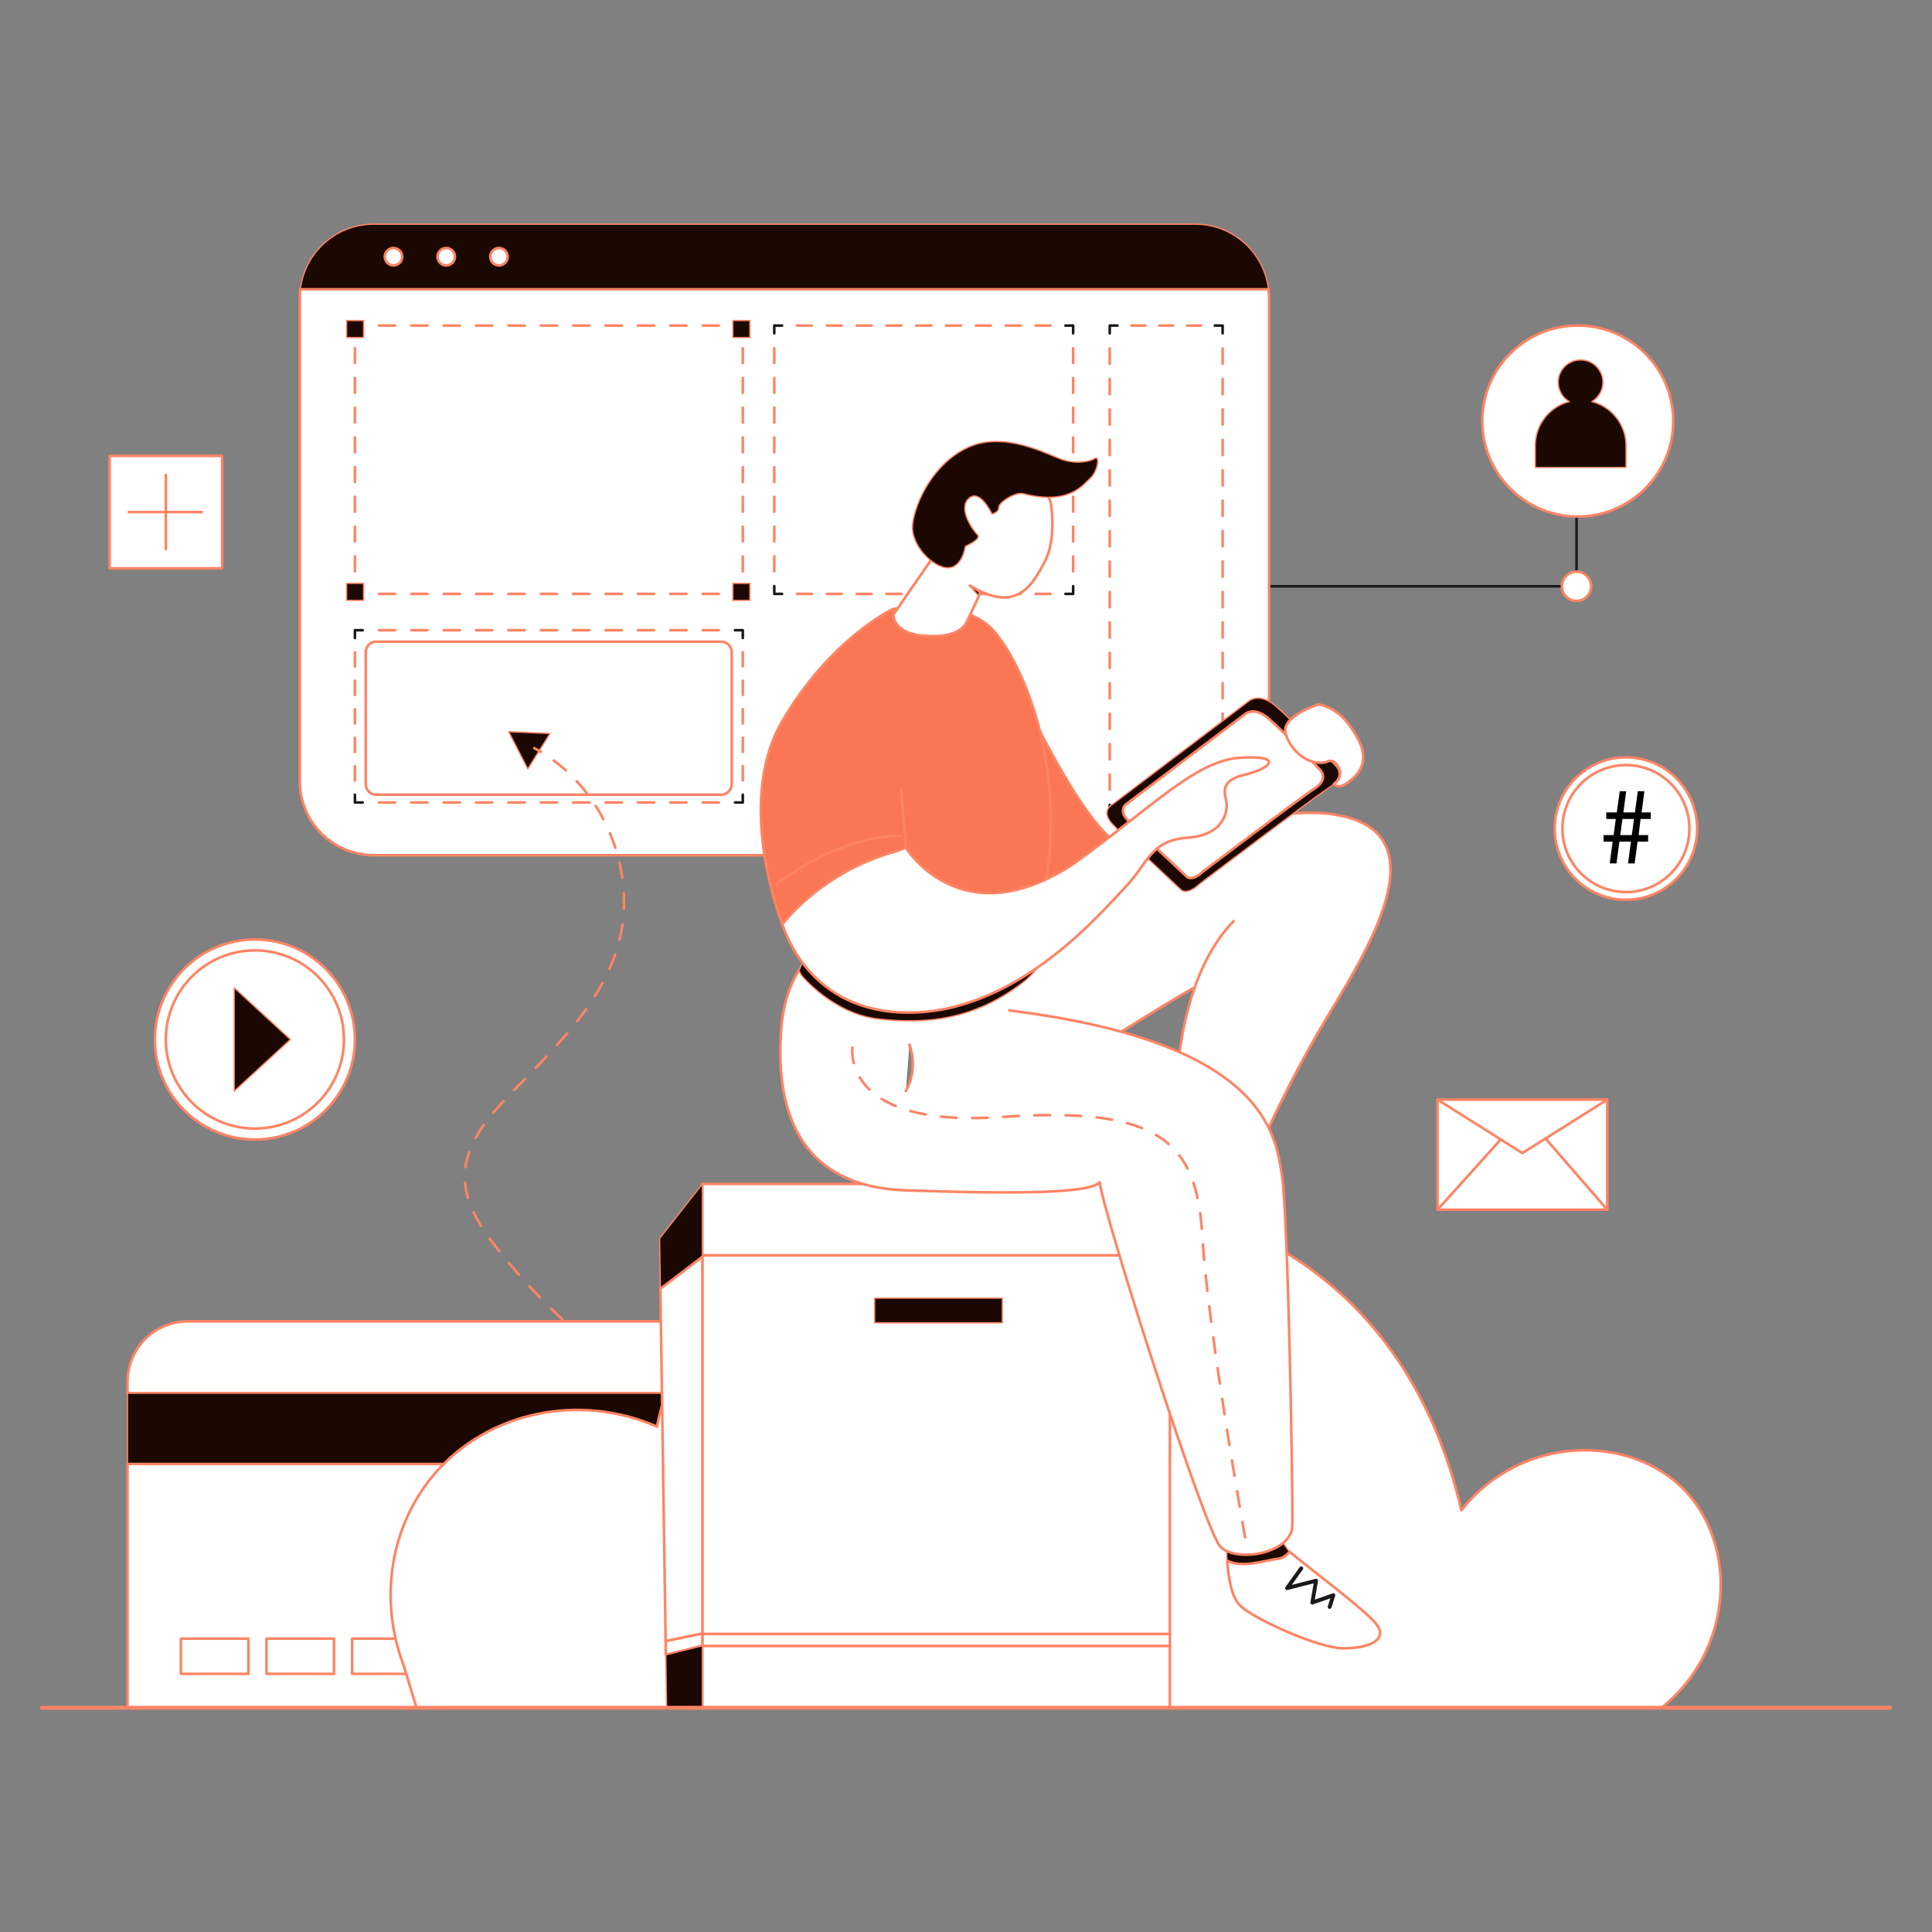 <svg xmlns="http://www.w3.org/2000/svg" enable-background="new 0 0 3000 3000" viewBox="0 0 3000 3000" id="WebDesignerBuildingWebsite"><rect x="0" y="0" width="3000" height="3000" fill="#808080" stroke="none"/><g fill="#000000" class="color000000 svgShape"><g fill="#000000" class="color000000 svgShape"><polyline fill="none" stroke="#1a1a1a" stroke-linecap="round" stroke-linejoin="round" stroke-miterlimit="10" stroke-width="4.033" points="1933.7 910.4 2448 910.4 2448 783.6"></polyline><g fill="#000000" class="color000000 svgShape"><g fill="#000000" class="color000000 svgShape"><path fill="#1c0803" stroke="#fe8464" stroke-linecap="round" stroke-linejoin="round" stroke-miterlimit="10" stroke-width="2.016" d="M1856,348.1H580.2c-58.7,0-107,44.1-113.8,101h1503.3C1963,392.2,1914.7,348.1,1856,348.1z" class="color1c0311 svgShape colorStroke1a1a1a svgStroke"></path><circle cx="611" cy="398.6" r="13.5" fill="#ffffff" stroke="#fe8464" stroke-linecap="round" stroke-linejoin="round" stroke-miterlimit="10" stroke-width="4.033" class="colorffffff svgShape colorStroke1a1a1a svgStroke"></circle><circle cx="692.9" cy="398.6" r="13.5" fill="#ffffff" stroke="#fe8464" stroke-linecap="round" stroke-linejoin="round" stroke-miterlimit="10" stroke-width="4.033" class="colorffffff svgShape colorStroke1a1a1a svgStroke"></circle><circle cx="774.8" cy="398.6" r="13.5" fill="#ffffff" stroke="#fe8464" stroke-linecap="round" stroke-linejoin="round" stroke-miterlimit="10" stroke-width="4.033" class="colorffffff svgShape colorStroke1a1a1a svgStroke"></circle><path fill="#ffffff" stroke="#fe8464" stroke-linecap="round" stroke-linejoin="round" stroke-miterlimit="10" stroke-width="4.033" d="M466.4,449.1c-0.5,4.5-0.8,9-0.8,13.6v750.6c0,63.3,51.3,114.6,114.6,114.6H1856
					c63.3,0,114.6-51.3,114.6-114.6V462.8c0-4.6-0.3-9.2-0.8-13.6H466.4z" class="colorffffff svgShape colorStroke1a1a1a svgStroke"></path><g fill="#000000" class="color000000 svgShape"><g fill="#000000" class="color000000 svgShape"><polyline fill="none" stroke="#1a1a1a" stroke-linecap="round" stroke-linejoin="round" stroke-width="4.033" points="1153.4 910.1 1153.4 922.2 1141.3 922.2"></polyline><line x1="1116.2" x2="575.8" y1="922.2" y2="922.2" fill="none" stroke="#fe8464" stroke-dasharray="25.135 25.135" stroke-linecap="round" stroke-linejoin="round" stroke-width="4.033" class="colorStroke1a1a1a svgStroke"></line><polyline fill="none" stroke="#1a1a1a" stroke-linecap="round" stroke-linejoin="round" stroke-width="4.033" points="563.2 922.2 551.1 922.2 551.1 910.1"></polyline><line x1="551.1" x2="551.1" y1="887" y2="529.2" fill="none" stroke="#fe8464" stroke-dasharray="23.088 23.088" stroke-linecap="round" stroke-linejoin="round" stroke-width="4.033" class="colorStroke1a1a1a svgStroke"></line><polyline fill="none" stroke="#1a1a1a" stroke-linecap="round" stroke-linejoin="round" stroke-width="4.033" points="551.1 517.6 551.1 505.5 563.2 505.5"></polyline><line x1="588.4" x2="1128.8" y1="505.5" y2="505.5" fill="none" stroke="#fe8464" stroke-dasharray="25.135 25.135" stroke-linecap="round" stroke-linejoin="round" stroke-width="4.033" class="colorStroke1a1a1a svgStroke"></line><polyline fill="none" stroke="#1a1a1a" stroke-linecap="round" stroke-linejoin="round" stroke-width="4.033" points="1141.3 505.5 1153.4 505.5 1153.4 517.6"></polyline><line x1="1153.4" x2="1153.4" y1="540.7" y2="898.6" fill="none" stroke="#fe8464" stroke-dasharray="23.088 23.088" stroke-linecap="round" stroke-linejoin="round" stroke-width="4.033" class="colorStroke1a1a1a svgStroke"></line></g></g><g fill="#000000" class="color000000 svgShape"><g fill="#000000" class="color000000 svgShape"><polyline fill="none" stroke="#1a1a1a" stroke-linecap="round" stroke-linejoin="round" stroke-width="4.033" points="1666.4 910.1 1666.4 922.2 1654.4 922.2"></polyline><line x1="1631.2" x2="1225.9" y1="922.2" y2="922.2" fill="none" stroke="#fe8464" stroke-dasharray="23.158 23.158" stroke-linecap="round" stroke-linejoin="round" stroke-width="4.033" class="colorStroke1a1a1a svgStroke"></line><polyline fill="none" stroke="#1a1a1a" stroke-linecap="round" stroke-linejoin="round" stroke-width="4.033" points="1214.4 922.2 1202.3 922.2 1202.3 910.1"></polyline><line x1="1202.3" x2="1202.3" y1="887" y2="529.2" fill="none" stroke="#fe8464" stroke-dasharray="23.088 23.088" stroke-linecap="round" stroke-linejoin="round" stroke-width="4.033" class="colorStroke1a1a1a svgStroke"></line><polyline fill="none" stroke="#1a1a1a" stroke-linecap="round" stroke-linejoin="round" stroke-width="4.033" points="1202.3 517.6 1202.3 505.5 1214.4 505.5"></polyline><line x1="1237.5" x2="1642.8" y1="505.5" y2="505.5" fill="none" stroke="#fe8464" stroke-dasharray="23.158 23.158" stroke-linecap="round" stroke-linejoin="round" stroke-width="4.033" class="colorStroke1a1a1a svgStroke"></line><polyline fill="none" stroke="#1a1a1a" stroke-linecap="round" stroke-linejoin="round" stroke-width="4.033" points="1654.4 505.5 1666.4 505.5 1666.4 517.6"></polyline><line x1="1666.4" x2="1666.4" y1="540.7" y2="898.6" fill="none" stroke="#fe8464" stroke-dasharray="23.088 23.088" stroke-linecap="round" stroke-linejoin="round" stroke-width="4.033" class="colorStroke1a1a1a svgStroke"></line></g></g><g fill="#000000" class="color000000 svgShape"><g fill="#000000" class="color000000 svgShape"><polyline fill="none" stroke="#1a1a1a" stroke-linecap="round" stroke-linejoin="round" stroke-width="4.033" points="1898.5 1249.9 1898.5 1262 1886.4 1262"></polyline><line x1="1864.9" x2="1746.1" y1="1262" y2="1262" fill="none" stroke="#fe8464" stroke-dasharray="21.595 21.595" stroke-linecap="round" stroke-linejoin="round" stroke-width="4.033" class="colorStroke1a1a1a svgStroke"></line><polyline fill="none" stroke="#1a1a1a" stroke-linecap="round" stroke-linejoin="round" stroke-width="4.033" points="1735.3 1262 1723.2 1262 1723.2 1249.9"></polyline><line x1="1723.2" x2="1723.2" y1="1226.3" y2="529.4" fill="none" stroke="#fe8464" stroke-dasharray="23.623 23.623" stroke-linecap="round" stroke-linejoin="round" stroke-width="4.033" class="colorStroke1a1a1a svgStroke"></line><polyline fill="none" stroke="#1a1a1a" stroke-linecap="round" stroke-linejoin="round" stroke-width="4.033" points="1723.2 517.6 1723.2 505.5 1735.3 505.5"></polyline><line x1="1756.9" x2="1875.6" y1="505.5" y2="505.5" fill="none" stroke="#fe8464" stroke-dasharray="21.595 21.595" stroke-linecap="round" stroke-linejoin="round" stroke-width="4.033" class="colorStroke1a1a1a svgStroke"></line><polyline fill="none" stroke="#1a1a1a" stroke-linecap="round" stroke-linejoin="round" stroke-width="4.033" points="1886.4 505.5 1898.5 505.5 1898.5 517.6"></polyline><line x1="1898.5" x2="1898.5" y1="541.2" y2="1238.1" fill="none" stroke="#fe8464" stroke-dasharray="23.623 23.623" stroke-linecap="round" stroke-linejoin="round" stroke-width="4.033" class="colorStroke1a1a1a svgStroke"></line></g></g><g fill="#000000" class="color000000 svgShape"><g fill="#000000" class="color000000 svgShape"><polyline fill="none" stroke="#1a1a1a" stroke-linecap="round" stroke-linejoin="round" stroke-width="4.033" points="1153.4 1234 1153.4 1246.1 1141.3 1246.1"></polyline><line x1="1116.2" x2="575.8" y1="1246.1" y2="1246.1" fill="none" stroke="#fe8464" stroke-dasharray="25.135 25.135" stroke-linecap="round" stroke-linejoin="round" stroke-width="4.033" class="colorStroke1a1a1a svgStroke"></line><polyline fill="none" stroke="#1a1a1a" stroke-linecap="round" stroke-linejoin="round" stroke-width="4.033" points="563.2 1246.1 551.1 1246.1 551.1 1234"></polyline><line x1="551.1" x2="551.1" y1="1211.9" y2="1001.8" fill="none" stroke="#fe8464" stroke-dasharray="22.117 22.117" stroke-linecap="round" stroke-linejoin="round" stroke-width="4.033" class="colorStroke1a1a1a svgStroke"></line><polyline fill="none" stroke="#1a1a1a" stroke-linecap="round" stroke-linejoin="round" stroke-width="4.033" points="551.1 990.7 551.1 978.6 563.2 978.6"></polyline><line x1="588.4" x2="1128.8" y1="978.6" y2="978.6" fill="none" stroke="#fe8464" stroke-dasharray="25.135 25.135" stroke-linecap="round" stroke-linejoin="round" stroke-width="4.033" class="colorStroke1a1a1a svgStroke"></line><polyline fill="none" stroke="#1a1a1a" stroke-linecap="round" stroke-linejoin="round" stroke-width="4.033" points="1141.3 978.6 1153.4 978.6 1153.4 990.7"></polyline><line x1="1153.4" x2="1153.4" y1="1012.8" y2="1223" fill="none" stroke="#fe8464" stroke-dasharray="22.117 22.117" stroke-linecap="round" stroke-linejoin="round" stroke-width="4.033" class="colorStroke1a1a1a svgStroke"></line></g></g><path fill="#ffffff" stroke="#fe8464" stroke-linecap="round" stroke-linejoin="round" stroke-miterlimit="10" stroke-width="4.033" d="M1119.7,1234H584.3c-9.1,0-16.4-7.3-16.4-16.4v-204.8c0-9.1,7.3-16.4,16.4-16.4h535.5
					c9.1,0,16.4,7.3,16.4,16.4v204.8C1136.1,1226.7,1128.8,1234,1119.7,1234z" class="colorffffff svgShape colorStroke1a1a1a svgStroke"></path></g><g fill="#000000" class="color000000 svgShape"><polygon fill="#1c0803" stroke="#fe8464" stroke-linecap="round" stroke-linejoin="round" stroke-miterlimit="10" stroke-width="2.016" points="789.9 1136.2 819.5 1194 854.1 1139" class="color1c0311 svgShape colorStroke1a1a1a svgStroke"></polygon><g fill="#000000" class="color000000 svgShape"><g fill="#000000" class="color000000 svgShape"><path fill="none" stroke="#fe8464" stroke-linecap="round" stroke-linejoin="round" stroke-width="4.033" d="M829.5,1161.7c3.6,1.9,7.1,3.9,10.5,5.9" class="colorStroke1a1a1a svgStroke"></path><path fill="none" stroke="#fe8464" stroke-dasharray="24.061 24.061" stroke-linecap="round" stroke-linejoin="round" stroke-width="4.033" d="M860,1181c87.2,64.7,130.3,186.5,98.5,291c-27.8,91.5-101.8,159.9-168,228.8
							c-33.7,35.1-68.1,76.1-68.8,124.7c-0.7,42.4,24.5,80.5,50.7,113.7c53.1,67.2,115,127.3,183.6,178.5" class="colorStroke1a1a1a svgStroke"></path><path fill="none" stroke="#fe8464" stroke-linecap="round" stroke-linejoin="round" stroke-width="4.033" d="M965.7,2124.9c3.3,2.4,6.5,4.7,9.8,7" class="colorStroke1a1a1a svgStroke"></path></g></g></g><g fill="#000000" class="color000000 svgShape"><path fill="#ffffff" stroke="#fe8464" stroke-linecap="round" stroke-linejoin="round" stroke-miterlimit="10" stroke-width="4.033" d="M1140.7,2051.8H291.6c-51.7,0-93.6,41.9-93.6,93.6v18h942.7V2051.8z" class="colorffffff svgShape colorStroke1a1a1a svgStroke"></path><rect width="942.7" height="109.9" x="198" y="2163.4" fill="#1c0803" stroke="#fe8464" stroke-linecap="round" stroke-linejoin="round" stroke-miterlimit="10" stroke-width="2.016" class="color1c0311 svgShape colorStroke1a1a1a svgStroke"></rect><rect width="942.7" height="378.6" x="198" y="2273.3" fill="#ffffff" stroke="#fe8464" stroke-linecap="round" stroke-linejoin="round" stroke-miterlimit="10" stroke-width="4.033" class="colorffffff svgShape colorStroke1a1a1a svgStroke"></rect><rect width="104.9" height="54.6" x="280.9" y="2544.5" fill="#ffffff" stroke="#fe8464" stroke-linecap="round" stroke-linejoin="round" stroke-miterlimit="10" stroke-width="4.033" class="colorffffff svgShape colorStroke1a1a1a svgStroke"></rect><rect width="104.9" height="54.6" x="413.8" y="2544.5" fill="#ffffff" stroke="#fe8464" stroke-linecap="round" stroke-linejoin="round" stroke-miterlimit="10" stroke-width="4.033" class="colorffffff svgShape colorStroke1a1a1a svgStroke"></rect><rect width="104.9" height="54.6" x="546.8" y="2544.5" fill="#ffffff" stroke="#fe8464" stroke-linecap="round" stroke-linejoin="round" stroke-miterlimit="10" stroke-width="4.033" class="colorffffff svgShape colorStroke1a1a1a svgStroke"></rect></g><path fill="#ffffff" stroke="#fe8464" stroke-linecap="round" stroke-linejoin="round" stroke-miterlimit="10" stroke-width="4.033" d="M626.8,2586c-39.1-102.8-20.7-217.8,48.5-298c82.2-95.2,222.7-125.9,344.8-72.8
				c7.8-38.5,24.4-95.9,64.1-152.5c181.7-258.8,714.5-311.2,997.9-53.7c49,44.5,143.4,146.3,187.1,336.1
				c92.9-117.8,263.4-119.7,348.2-29.5c81.1,86.3,74.3,246.6-37.2,336.1c-644.5,0-1289,0-1933.5,0
				C640.1,2629.9,633.4,2608,626.8,2586z" class="colorffffff svgShape colorStroke1a1a1a svgStroke"></path><g fill="#000000" class="color000000 svgShape"><rect width="726" height="111" x="1090.6" y="1838.4" fill="#ffffff" stroke="#fe8464" stroke-linecap="round" stroke-linejoin="round" stroke-miterlimit="10" stroke-width="4.033" class="colorffffff svgShape colorStroke1a1a1a svgStroke"></rect><rect width="726" height="588" x="1090.6" y="1949.4" fill="#ffffff" stroke="#fe8464" stroke-linecap="round" stroke-linejoin="round" stroke-miterlimit="10" stroke-width="4.033" class="colorffffff svgShape colorStroke1a1a1a svgStroke"></rect><rect width="726" height="18.7" x="1090.6" y="2537.3" fill="#ffffff" stroke="#fe8464" stroke-linecap="round" stroke-linejoin="round" stroke-miterlimit="10" stroke-width="4.033" class="colorffffff svgShape colorStroke1a1a1a svgStroke"></rect><rect width="726" height="95.7" x="1090.6" y="2556" fill="#ffffff" stroke="#fe8464" stroke-linecap="round" stroke-linejoin="round" stroke-miterlimit="10" stroke-width="4.033" class="colorffffff svgShape colorStroke1a1a1a svgStroke"></rect><rect width="198.3" height="38.2" x="1358.1" y="2015.8" fill="#1c0803" stroke="#fe8464" stroke-linecap="round" stroke-linejoin="round" stroke-miterlimit="10" stroke-width="2.016" class="color1c0311 svgShape colorStroke1a1a1a svgStroke"></rect><polygon fill="#1c0803" stroke="#fe8464" stroke-linecap="round" stroke-linejoin="round" stroke-miterlimit="10" stroke-width="2.016" points="1090.6 1838.4 1024.2 1923 1025.4 2001.2 1090.6 1951.6" class="color1c0311 svgShape colorStroke1a1a1a svgStroke"></polygon><polygon fill="#ffffff" stroke="#fe8464" stroke-linecap="round" stroke-linejoin="round" stroke-miterlimit="10" stroke-width="4.033" points="1090.6 1951.6 1025.4 2001.2 1033.6 2548.4 1090.6 2536.5" class="colorffffff svgShape colorStroke1a1a1a svgStroke"></polygon><polygon fill="#ffffff" stroke="#fe8464" stroke-linecap="round" stroke-linejoin="round" stroke-miterlimit="10" stroke-width="4.033" points="1033.6 2548.4 1033.9 2569.7 1090.6 2555.5 1090.6 2536.5" class="colorffffff svgShape colorStroke1a1a1a svgStroke"></polygon><polygon fill="#1c0803" stroke="#fe8464" stroke-linecap="round" stroke-linejoin="round" stroke-miterlimit="10" stroke-width="2.016" points="1033.9 2569.7 1035.1 2651.8 1090.6 2651.8 1090.6 2555.5" class="color1c0311 svgShape colorStroke1a1a1a svgStroke"></polygon></g><line x1="65" x2="2935" y1="2651.8" y2="2651.8" fill="none" stroke="#fe8464" stroke-linecap="round" stroke-linejoin="round" stroke-miterlimit="10" stroke-width="6.049" class="colorStroke1a1a1a svgStroke"></line><circle cx="2449.9" cy="653.8" r="148.3" fill="#ffffff" stroke="#fe8464" stroke-linecap="round" stroke-linejoin="round" stroke-miterlimit="10" stroke-width="4.033" class="colorffffff svgShape colorStroke1a1a1a svgStroke"></circle><path fill="#1c0803" stroke="#fe8464" stroke-linecap="round" stroke-linejoin="round" stroke-miterlimit="10" stroke-width="2.016" d="M2471.7,623.6c10.3-6,17.3-17.2,17.3-30c0-19.2-15.6-34.7-34.7-34.7c-19.2,0-34.7,15.6-34.7,34.7
				c0,12.8,6.9,24,17.3,30c-30.4,7.8-52.9,35.4-52.9,68.2v34h140.9v-34C2524.7,658.9,2502.1,631.3,2471.7,623.6z" class="color1c0311 svgShape colorStroke1a1a1a svgStroke"></path><g fill="#000000" class="color000000 svgShape"><path fill="#fa7654" stroke="#fe8464" stroke-linecap="round" stroke-linejoin="round" stroke-miterlimit="10" stroke-width="4.033" d="M1569.2,1041.4c0,0,122.5,275.8,183.8,273.9c61.3-1.9-160.3,80.1-160.3,80.1l-23.5-190.2V1041.4z" class="color54cafa svgShape colorStroke1a1a1a svgStroke"></path><path fill="#fa7654" stroke="#fe8464" stroke-linecap="round" stroke-linejoin="round" stroke-miterlimit="10" stroke-width="4.033" d="M1214.8 1435.1c0 0-75.1-187.2 0-315.5s171.5-173.8 171.5-173.8 109.2-20.9 157.4 34.6c48.2 55.5 131.9 243.8 60 480.4C1440.9 1520 1214.8 1435.1 1214.8 1435.1zM1204.6 1374.1c0 0 93.9-76.3 194.1-76.3" class="color54cafa svgShape colorStroke1a1a1a svgStroke"></path><path fill="#ffffff" stroke="#fe8464" stroke-linecap="round" stroke-linejoin="round" stroke-miterlimit="10" stroke-width="4.033" d="M1915.6,1430.3c-86,88-88,252.5-88,252.5l128.6,99.4c0,0,40-95.8,108.9-210c64.6-107.1,174.7-286.5,0-308.3
					s-481.7,161-481.7,161s-138.6,162.6-135.9,163.3c2.7,0.7,249.8,41.4,249.8,41.4s128.7-81.3,157.9-96.3" class="colorffffff svgShape colorStroke1a1a1a svgStroke"></path><path fill="#1c0803" stroke="#fe8464" stroke-linecap="round" stroke-linejoin="round" stroke-miterlimit="10" stroke-width="2.016" d="M1983.9,2420.4c7.9-0.9,13.8-5.2,18.7-11.1c-1.5-1.4-2.6-2.5-3.1-3.2c-7.2-10.2-15.5-23.2-15.5-23.2
					l-79.2,19.1c0,0-0.2,9,0.6,21.4C1929,2434.9,1959.5,2423.9,1983.9,2420.4z" class="color1c0311 svgShape colorStroke1a1a1a svgStroke"></path><path fill="#ffffff" stroke="#fe8464" stroke-linecap="round" stroke-linejoin="round" stroke-miterlimit="10" stroke-width="4.033" d="M2138.3,2523.5c-15.6-22.4-115.7-95.7-135.6-114.1c-4.9,5.9-10.9,10.2-18.7,11.1
					c-24.4,3.5-54.9,14.5-78.4,3c1.4,22.7,6.1,57,20.8,70.5c22.7,20.9,121,65.1,158.8,65.5
					C2122.8,2559.9,2155.1,2547.6,2138.3,2523.5z" class="colorffffff svgShape colorStroke1a1a1a svgStroke"></path><path fill="#ffffff" stroke="#fe8464" stroke-linecap="round" stroke-linejoin="round" stroke-miterlimit="10" stroke-width="4.033" d="M1262.6 1481.8c0 0-43.7 29.1-49.8 119.8-6.1 90.8 6.7 240.4 193.8 246.8s287.2 3.6 300.9-12.7c6.4 50.9 162.9 540.4 187.4 565.9 24.6 25.5 111 10.9 111.9-32.8s-6.4-483.1-16.4-545-25.5-205.6-423.1-254.7M1412.1 1622.2c0 0 14.9 35.5-5.5 71.9" class="colorffffff svgShape colorStroke1a1a1a svgStroke"></path><path fill="none" stroke="#fe8464" stroke-dasharray="24.196" stroke-linecap="round" stroke-linejoin="round" stroke-miterlimit="10" stroke-width="4.033" d="M1323.7,1626.7c0,0-18.8,125.1,229.9,107.8s304.8,38.5,313.4,185.2c8.6,146.8,66.8,470.2,66.8,470.2" class="colorStroke1a1a1a svgStroke"></path><path fill="#1c0803" stroke="#fe8464" stroke-linecap="round" stroke-linejoin="round" stroke-miterlimit="10" stroke-width="2.016" d="M1244.6 1514.6c0 0 48.9 59.7 119.3 67.6 70.4 7.9 148.5 3.9 228.8-60.1 36.9-33.3 22.8-42.7 22.8-42.7h-362.2l-12.8 27.6L1244.6 1514.6zM1863.4 1372c0 0 174.7-132.4 201-149.4 26.3-17.1 9.9-33.1 9.9-33.1s-67-70.7-93.8-93.5c-26.8-22.7-43-6.1-43-6.1l-214.3 162.4c0 0-11.3 9.8 3.1 26.1s106.9 102.6 106.9 102.6S1841.6 1392.2 1863.4 1372z" class="color1c0311 svgShape colorStroke1a1a1a svgStroke"></path><path fill="#ffffff" stroke="#fe8464" stroke-linecap="round" stroke-linejoin="round" stroke-miterlimit="10" stroke-width="4.033" d="M1868.3,1353c0,0,150.6-114.1,173.2-128.8c22.6-14.7,8.5-28.5,8.5-28.5s-57.7-61-80.9-80.6
					c-23.1-19.6-37.1-5.3-37.1-5.3l-184.7,140c0,0-9.7,8.4,2.7,22.5c12.4,14.1,92.2,88.4,92.2,88.4S1849.5,1370.4,1868.3,1353z" class="colorffffff svgShape colorStroke1a1a1a svgStroke"></path><path fill="#ffffff" stroke="#fe8464" stroke-linecap="round" stroke-linejoin="round" stroke-miterlimit="10" stroke-width="4.033" d="M1399.1 1225.2l7.5 91c0 0 85.3 140.1 259.9 25.5 120.1-86 189.7-161 259.3-165.1s47.1 17.1 6.1 26.6c-40.9 9.6-28.7 32.1-27.3 43.7s-2.7 49.8-60.7 53.9c-58 4.1-61.4 40.3-96.2 76.4-34.8 36.2-159.4 186.5-322.3 194.7-162.9 8.2-204.7-120.2-210.6-136.7 0 0 60.7-81.9 176.7-113.3l15.1-5.7M2071.6 1217c0 0 6.7 14.4 32.1-11.3 25.5-25.7 9.3-56.4-10.9-82.8-20.2-26.4-45.5-29.1-45.5-29.1s-59.1 18.2-50.9 45.7c8.2 27.5 35.7 49.6 62.3 44.1 14.2-8.4 20 9.2 21.6 12.4C2080.3 1196 2084.5 1207.5 2071.6 1217zM1506.1 909.3c72.9 44.9 97.7-2.1 116.4-37.6 18.7-35.5 9.3-90.3 9.3-90.3-6.1-24.6-34.1-56.6-104.4-39.6-70.3 17.1-82.9 129.6-82.9 129.6l-57.3 82.9c0 0-1.3 27.4 42.4 32.4 43.7 5 64.3-7.1 70.9-19.6 14.1-29.6 21.9-46.9 21.9-46.9" class="colorffffff svgShape colorStroke1a1a1a svgStroke"></path><polygon fill="#1c0803" stroke="#fe8464" stroke-linecap="round" stroke-linejoin="round" stroke-miterlimit="10" stroke-width="2.016" points="1506.5 910.4 1519.2 924.8 1521 919.5" class="color1c0311 svgShape colorStroke1a1a1a svgStroke"></polygon><path fill="#1c0803" stroke="#fe8464" stroke-linecap="round" stroke-linejoin="round" stroke-miterlimit="10" stroke-width="2.016" d="M1499,848.3c0,0-4.4,33.1-27,33.4s-58.7-35.1-54.9-67.9c3.8-32.8,31.7-94.5,86.7-119.4
					c54.9-24.9,119.4,9.6,143.3,18.4s45.4,3.8,53.2-1c7.8-4.8,4.4,20.5-7.5,31c-11.9,10.6-32.8,42-103.7,23.9
					c-11.6-3.4-38.2,13-38.2,21.2s-10.6,10.2-10.6,10.2s-18.8-40.6-36.2-23.9c-17.4,16.7,7.8,50.2,14,56.6S1499,848.3,1499,848.3z" class="color1c0311 svgShape colorStroke1a1a1a svgStroke"></path></g><rect width="26.4" height="26.4" x="538.2" y="497.7" fill="#1c0803" stroke="#fe8464" stroke-linecap="round" stroke-linejoin="round" stroke-miterlimit="10" stroke-width="2.016" class="color1c0311 svgShape colorStroke1a1a1a svgStroke"></rect><rect width="26.4" height="26.4" x="538.2" y="905.9" fill="#1c0803" stroke="#fe8464" stroke-linecap="round" stroke-linejoin="round" stroke-miterlimit="10" stroke-width="2.016" class="color1c0311 svgShape colorStroke1a1a1a svgStroke"></rect><rect width="26.4" height="26.4" x="1138" y="497.7" fill="#1c0803" stroke="#fe8464" stroke-linecap="round" stroke-linejoin="round" stroke-miterlimit="10" stroke-width="2.016" class="color1c0311 svgShape colorStroke1a1a1a svgStroke"></rect><rect width="26.4" height="26.4" x="1138" y="905.9" fill="#1c0803" stroke="#fe8464" stroke-linecap="round" stroke-linejoin="round" stroke-miterlimit="10" stroke-width="2.016" class="color1c0311 svgShape colorStroke1a1a1a svgStroke"></rect></g><g fill="#000000" class="color000000 svgShape"><circle cx="395.8" cy="1614.1" r="155.3" fill="#ffffff" stroke="#fe8464" stroke-linecap="round" stroke-linejoin="round" stroke-miterlimit="10" stroke-width="4.033" class="colorffffff svgShape colorStroke1a1a1a svgStroke"></circle><circle cx="395.8" cy="1614.1" r="138.3" fill="#ffffff" stroke="#fe8464" stroke-linecap="round" stroke-linejoin="round" stroke-miterlimit="10" stroke-width="4.033" class="colorffffff svgShape colorStroke1a1a1a svgStroke"></circle><polygon fill="#1c0803" stroke="#fe8464" stroke-linecap="round" stroke-linejoin="round" stroke-miterlimit="10" stroke-width="2.016" points="363.7 1533.8 363.7 1694.3 450.9 1614.1" class="color1c0311 svgShape colorStroke1a1a1a svgStroke"></polygon></g><g fill="#000000" class="color000000 svgShape"><circle cx="2524.7" cy="1286.6" r="110.6" fill="#ffffff" stroke="#fe8464" stroke-linecap="round" stroke-linejoin="round" stroke-miterlimit="10" stroke-width="4.033" class="colorffffff svgShape colorStroke1a1a1a svgStroke"></circle><circle cx="2524.7" cy="1286.6" r="98.6" fill="#ffffff" stroke="#fe8464" stroke-linecap="round" stroke-linejoin="round" stroke-miterlimit="10" stroke-width="4.033" class="colorffffff svgShape colorStroke1a1a1a svgStroke"></circle><g fill="#000000" class="color000000 svgShape"><path d="M2499.6,1340.7l4.5-33.8h-14.1v-10.2h15.7l3.3-25h-14.8v-10.2h16.4l4.5-32.9h10l-4.3,32.9h17.9l4.5-32.9h10.2l-4.3,32.9
					h14.1v10.2h-15.7l-3.1,25h14.8v10.2h-16.4l-4.5,33.8h-10.3l4.5-33.8h-17.9l-4.5,33.8H2499.6z M2533.9,1296.7l3.3-25h-17.9
					l-3.3,25H2533.9z" fill="#000000" class="color000000 svgShape"></path></g></g><polyline fill="none" stroke="#1a1a1a" stroke-linecap="round" stroke-linejoin="round" stroke-miterlimit="10" stroke-width="6.049" points="2020.6 2435.3 1998.6 2466 2043.6 2454.5 2037.8 2488.5 2070.4 2477 2064.7 2495.2"></polyline><g fill="#000000" class="color000000 svgShape"><rect width="174.7" height="174.7" x="170.2" y="707.8" fill="#ffffff" stroke="#fe8464" stroke-linecap="round" stroke-linejoin="round" stroke-miterlimit="10" stroke-width="4.033" class="colorffffff svgShape colorStroke1a1a1a svgStroke"></rect><line x1="257.5" x2="257.5" y1="737.6" y2="852.6" fill="#fff" stroke="#fe8464" stroke-linecap="round" stroke-linejoin="round" stroke-miterlimit="10" stroke-width="4.033" class="colorStroke1a1a1a svgStroke"></line><line x1="200.2" x2="313.4" y1="795.1" y2="795.1" fill="#fff" stroke="#fe8464" stroke-linecap="round" stroke-linejoin="round" stroke-miterlimit="10" stroke-width="4.033" class="colorStroke1a1a1a svgStroke"></line></g><circle cx="2448" cy="910.4" r="22.7" fill="#ffffff" stroke="#fe8464" stroke-linecap="round" stroke-linejoin="round" stroke-miterlimit="10" stroke-width="4.033" class="colorffffff svgShape colorStroke1a1a1a svgStroke"></circle><g fill="#000000" class="color000000 svgShape"><g fill="#000000" class="color000000 svgShape"><rect width="263.5" height="170.9" x="2232.2" y="1707.5" fill="#ffffff" stroke="#fe8464" stroke-linecap="round" stroke-linejoin="round" stroke-miterlimit="10" stroke-width="4.033" class="colorffffff svgShape colorStroke1a1a1a svgStroke"></rect><polygon fill="#ffffff" stroke="#fe8464" stroke-linecap="round" stroke-linejoin="round" stroke-miterlimit="10" stroke-width="4.033" points="2363.9 1790.5 2232.2 1707.5 2495.7 1707.5" class="colorffffff svgShape colorStroke1a1a1a svgStroke"></polygon></g><line x1="2232.2" x2="2330.3" y1="1878.4" y2="1769.4" fill="#fff" stroke="#fe8464" stroke-linecap="round" stroke-linejoin="round" stroke-miterlimit="10" stroke-width="4.033" class="colorStroke1a1a1a svgStroke"></line><line x1="2401.2" x2="2495.7" y1="1769.4" y2="1878.4" fill="#fff" stroke="#fe8464" stroke-linecap="round" stroke-linejoin="round" stroke-miterlimit="10" stroke-width="4.033" class="colorStroke1a1a1a svgStroke"></line></g></g></g>width='1095.74023' height='664.03433'</svg>